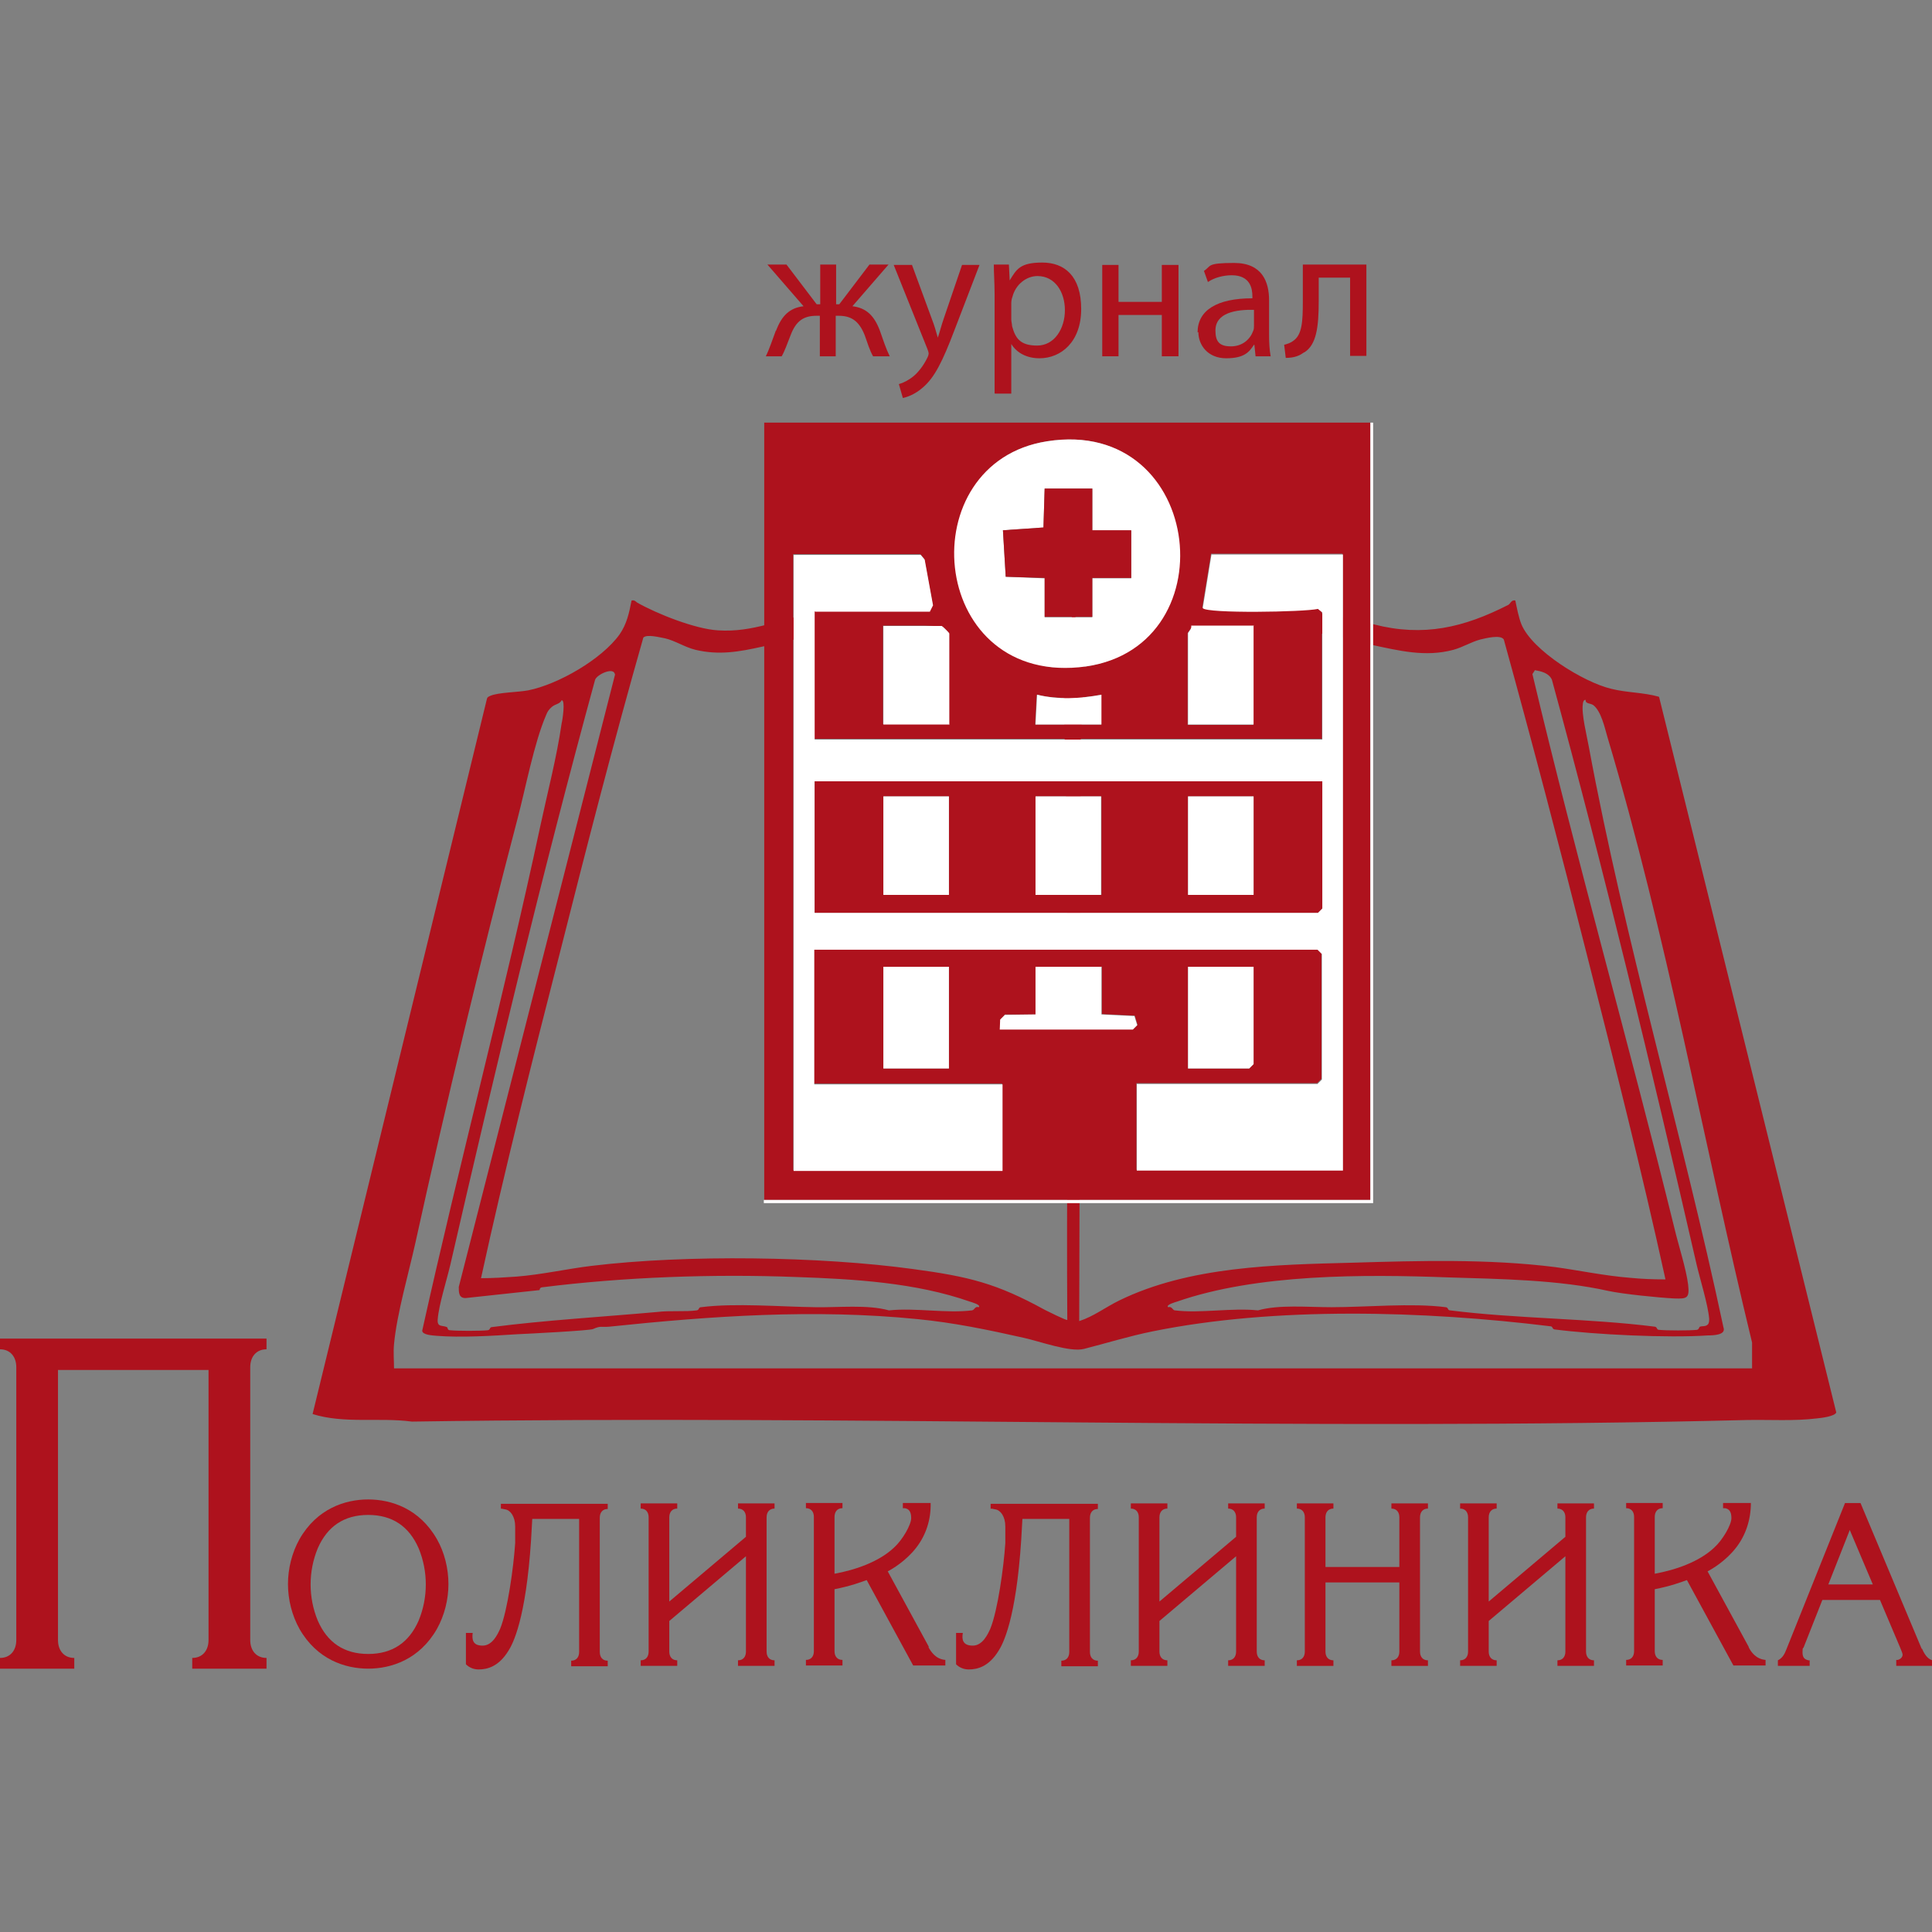 <?xml version="1.0" encoding="UTF-8"?>
<svg id="_Слой_1" data-name="Слой_1" xmlns="http://www.w3.org/2000/svg" version="1.1" viewBox="0 0 486.4 486.4">
  <rect x="0" y="0" width="486.4" height="486.4" fill="#808080" stroke="none"/>
  <!-- Generator: Adobe Illustrator 29.3.1, SVG Export Plug-In . SVG Version: 2.1.0 Build 151)  -->
  <defs>
    <style>
      .st0 {
        fill: #fff;
      }

      .st1 {
        fill: #ae121d;
      }
    </style>
  </defs>
  <path class="st1" d="M417.6,175.4c-3.9-1.1-8.1-1-12-2-6.8-1.6-19.9-9.6-22.6-16.3-.7-1.8-1.1-4-1.5-5.9-1-.3-1.3.9-1.8,1.1-11.2,5.7-21.3,8.1-33.8,4.9-24.2-6.1-43.3-5.6-67.5,0-.9.2-5.4,1.2-6,1.1-1.2,0-1.7-2.7-1.7-3.8-1-.1-.6,0-.8.6-.3,1-.4,3.1-1.7,3.2-.5,0-5.1-.9-6-1.1-18.3-4.2-38-6-57.1-2.9-8.5,1.4-15.4,5-24.3,4.4-5.7-.3-15.5-4.2-20.4-7-.4-.3-.7-.7-1.4-.5-.6,3.1-1.2,5.9-3,8.5-4.5,6.3-15.5,12.6-23,14.1-2.6.5-7.6.5-9.6,1.4-.4.2-.7.3-.8.7l-43.9,180.1c8,2.5,16.7.8,25,1.9,112-1.7,224.4,2.4,336.3-.4,5.7-.1,11.7.3,17.4-.4,1.1-.1,4.5-.5,4.9-1.5l-44.6-180.1ZM386.3,168.7c1.7.3,3.6.7,4.4,2.4,13.3,48.7,25.1,97.9,36.4,147.1.9,3.9,2.9,10.2,3.2,13.8,0,.5,0,1.2-.4,1.5-.5.5-1.3.3-1.9.5-.3.1-.2.7-.8.8-1.8.2-7.7.2-9.5,0-.7,0-.4-.7-1.1-.8-16.6-2.1-34.9-2-51.5-4.1-.7,0-.4-.7-1.1-.8-8.5-1.1-20.1,0-28.8,0-6,0-13.2-.7-18.5.8-6.5-.7-14.5.8-20.9,0-.6,0-.7-1.1-1.7-.8-.7-.6,1.9-1.3,2.2-1.4,20.1-7,47-6.9,68.4-6.1,13.1.4,27.7.6,40.2,3.4,3.7.8,12.7,1.7,16.6,1.9,3.2.1,3.9,0,3.5-3.5-.5-4-2.4-9.8-3.4-14-11.5-46.7-24.7-93-35.8-139.7l.6-.9ZM272.1,184.4c1-6.7-.3-13.8,1.9-20.3.6-.9,4.9-1.5,6.2-1.8,23.2-6.4,41-5.4,64.5-.6,0,0,.1.5.4.6,7.1,1.5,13.7,3.2,20.8,1.3,2.5-.7,4.5-2,6.8-2.6,1.3-.3,5.1-1.3,5.9,0,7.3,26.4,14.2,52.8,20.9,79.3,6.9,27.2,13.8,54.4,19.8,81.8-3,0-5.9-.1-8.9-.4-6.4-.5-13-1.9-18.9-2.7-16.8-2.1-34.2-1.6-51.1-1.1-19.4.5-41,.9-58.6,9.5-3.5,1.7-6.4,4-10.1,5.2l.4-148.1ZM162,160.5c.9-.9,4.2,0,5.4.2,2.6.6,4.9,2.2,7.7,2.9,5.9,1.4,11,.5,16.8-.8,11.8-2.5,24.6-6.1,37.2-5.6,8.7.3,22.3,2.2,30.7,4.3,0,0,.2.5.4.6,1.3.3,5.5,1,6.2,1.8,1.9,5.7,1.3,11.8,1.5,17.7.7,19.3.7,38.9.8,58.2.2,30.8-.2,61.7,0,92.5-.2.2-5-2.2-5.6-2.5-12.2-6.7-19.1-8.4-33.2-10.3-23.4-3.2-57.1-3.7-81-.8-5.9.7-12.5,2.2-18.9,2.7-2.9.2-5.9.4-8.9.4,6-27.5,12.9-54.8,19.9-82.1,6.7-26.5,13.5-53,21-79.3ZM154.9,169.6l-39.4,154.4c0,1.4,0,2.8,1.7,2.8l18.6-2c.1,0,0-.6.6-.7,20.7-2.6,43.2-3.4,64-2.6,14.6.5,30.1,1.4,43.8,6.2.3.1,2.9.8,2.2,1.4-1-.3-1,.7-1.7.8-6.4.8-14.3-.7-20.9,0-5.4-1.5-12.6-.7-18.5-.8-8.6-.1-20.3-1.1-28.8,0-.7,0-.4.7-1.1.8-2.9.4-6.8,0-9.9.4-13.4,1.2-28.5,2.1-41.6,3.8-.7,0-.4.7-1.1.8-1.8.2-7.7.2-9.5,0-.7,0-.5-.6-.8-.8-1.2-.5-2.5.1-2.3-2,.3-3.7,2.3-9.9,3.2-13.8,11.3-49.2,23.1-98.4,36.4-147.1.4-1.4,4.8-3.4,5-1.4ZM99.2,344.6c0-2-.2-4.2,0-6.2.7-7.6,3.7-17.9,5.4-25.6,7.8-35.5,16.5-71.6,25.7-106.7,2-7.6,4.2-19.2,7.2-26.1.3-.8.7-1.4,1.4-2,.9-.8,2-.7,2.5-1.7,1-.1.2,5.1,0,5.8-1.2,8.4-3.6,17.6-5.4,26-9.1,42.5-20.3,84.5-29.7,126.9,0,1.1,2.6,1.2,3.6,1.3,6.1.5,14.2,0,20.4-.4,2.4-.1,18.1-.9,19-1.3,2-.9,2-.4,4.1-.6,25.8-2.7,51.6-4.5,77.6-1.9,9.2.9,17.8,2.7,26.7,4.7,4.1.9,11.7,3.7,15.2,2.8,5.5-1.4,11.3-3.2,17.2-4.4,30.9-6.3,68.5-5.2,100.2-1.3.7,0,.4.7,1.1.8,10.1,1.3,28.6,2.2,38.6,1.5,1.4,0,4.6-.1,3.9-2-10.4-48.9-24.8-97.1-33.9-146.2-.5-2.8-1.9-8.3-1.5-10.8,0-.3.2-1.1.7-1-.1,1,1.1.8,1.9,1.3,2,1.5,2.9,5.7,3.6,8.1,14.8,49.5,24.2,102.1,36.4,152.4v6.5c.1,0-341.9,0-341.9,0Z"/>
  <path class="st1" d="M345,106.4v195.7s-152.6,0-152.6,0V106.4h152.6ZM263.6,111.1c-34.4,5.4-28.6,60.3,8,56.9s32-63.2-8-56.9ZM205.1,153.8h28.9l.8-1.6-2.1-11.5-1-1.2h-32v155.1h52.6v-21.8h-47.4v-33.9h126.7l1.1,1.1v31.6l-1.1,1.1h-45.5v21.8h51.9v-155.1h-33.1l-2.2,13.5c1,1.4,25.4,1,29,.2l1.1.9v32h-127.8v-32.4ZM238.9,182.4v-23c0-.1-1.7-1.9-1.9-1.9h-14.7v24.8h16.5ZM315.6,157.6h-15.8c.2.7-.8,1.6-.8,1.9v23h16.5v-24.8ZM260.7,182.4h16.5v-7.5c-5.3,1-10.9,1.2-16.2,0l-.4,7.5ZM238.9,243.4h-16.5v25.6h16.5v-25.6ZM277.3,243.4h-16.5v12h-7.8c0,.1-1.1,1.2-1.1,1.2v2.5c0,0,33.4,0,33.4,0l1.1-1.1-.7-2.3-8.3-.4v-12ZM315.6,243.4h-16.5v25.6h15.4l1.1-1.1v-24.5Z"/>
  <polygon class="st0" points="345 106.4 345.7 106.4 345.7 302.9 192.3 302.9 192.3 302.1 345 302.1 345 106.4"/>
  <path class="st0" d="M205.1,153.8v32.4h127.8v-32l-1.1-.9c-3.5.8-28,1.2-29-.2l2.2-13.5h33.1v155.1h-51.9v-21.8h45.5l1.1-1.1v-31.6l-1.1-1.1h-126.7v33.9h47.4v21.8h-52.6v-155.1h32l1,1.2,2.1,11.5-.8,1.6h-28.9ZM332.9,196.7h-127.8v33.1h126.7l1.1-1.1v-32Z"/>
  <path class="st0" d="M263.6,111.1c40-6.3,46.1,53.4,8,56.9s-42.4-51.5-8-56.9ZM275,123h-12l-.3,9.8-10.2.7.7,11.7,9.8.4v9.8s12,0,12,0v-9.8s9.8,0,9.8,0v-12h-9.8v-10.5Z"/>
  <rect class="st0" x="222.4" y="243.4" width="16.5" height="25.6"/>
  <polygon class="st0" points="315.6 243.4 315.6 267.9 314.5 269 299.1 269 299.1 243.4 315.6 243.4"/>
  <path class="st0" d="M315.6,157.6v24.8h-16.5v-23c0-.2,1-1.1.8-1.9h15.8Z"/>
  <path class="st0" d="M238.9,182.4h-16.5v-24.8h14.7c.1,0,1.9,1.7,1.9,1.9v23Z"/>
  <polygon class="st0" points="277.3 243.4 277.3 255.4 285.6 255.8 286.3 258.1 285.2 259.2 251.7 259.2 251.8 256.7 253 255.5 260.7 255.4 260.7 243.4 277.3 243.4"/>
  <path class="st0" d="M260.7,182.4l.4-7.5c5.3,1.3,10.9,1,16.2,0v7.5s-16.5,0-16.5,0Z"/>
  <path class="st1" d="M332.9,196.7v32l-1.1,1.1h-126.7v-33.1h127.8ZM238.9,200.5h-16.5v24.8h16.5v-24.8ZM277.3,200.5h-16.5v24.8h16.5v-24.8ZM315.6,200.5h-16.5v24.8h16.5v-24.8Z"/>
  <polygon class="st1" points="275 123 275 133.5 284.8 133.5 284.8 145.5 275 145.5 275 155.3 263 155.3 263 145.5 253.2 145.2 252.5 133.5 262.7 132.8 263 123 275 123"/>
  <rect class="st0" x="222.4" y="200.5" width="16.5" height="24.8"/>
  <rect class="st0" x="260.7" y="200.5" width="16.5" height="24.8"/>
  <rect class="st0" x="299.1" y="200.5" width="16.5" height="24.8"/>
  <g>
    <path class="st1" d="M195.3,83.3c-.8,2.1-1.6,4.6-2.5,6.4h4c.8-1.4,1.4-3.2,2.2-5.2,1.4-3.8,3.4-5,6.6-5h.8v10.2h4v-10.2h.7c3,0,5.1,1.1,6.6,4.9.7,2,1.3,3.9,2.1,5.3h4.2c-.9-1.8-1.7-4.2-2.5-6.5-1.4-3.7-3.4-5.7-6.9-6.1l9.1-10.5h-4.8l-7.6,10h-.8v-10h-4v10h-.9l-7.6-10h-4.8l9.1,10.5c-3.5.4-5.5,2.4-6.9,6.1Z"/>
    <path class="st1" d="M233.8,89c0,.2-.1.6-.3,1-1,2.1-2.4,3.8-3.5,4.7-1.2,1-2.6,1.7-3.7,2l1,3.5c1-.2,3.1-.9,5.1-2.7,2.9-2.5,4.9-6.5,7.9-14.4l6.3-16.4h-4.4l-4.6,13.5c-.6,1.7-1,3.4-1.5,4.8h0c-.4-1.4-.9-3.2-1.5-4.7l-5-13.6h-4.6l8.5,21.2c.2.5.3.9.3,1.1Z"/>
    <path class="st1" d="M250.5,99.1h4.1v-12.5h0c1.4,2.3,4,3.6,7.1,3.6,5.4,0,10.5-4.1,10.5-12.4s-4.2-11.7-9.8-11.7-6.5,1.7-8.2,4.5h0l-.2-4h-3.8c0,2.2.2,4.6.2,7.5v24.9ZM254.6,76.4c0-.6.1-1.2.3-1.7.8-3.1,3.5-5.2,6.3-5.2,4.4,0,6.9,4,6.9,8.6s-2.6,8.9-7,8.9-5.5-2-6.3-4.9c0-.5-.2-1.1-.2-1.7v-3.9Z"/>
    <polygon class="st1" points="281.6 79.3 292.5 79.3 292.5 89.7 296.7 89.7 296.7 66.7 292.5 66.7 292.5 76 281.6 76 281.6 66.7 277.5 66.7 277.5 89.7 281.6 89.7 281.6 79.3"/>
    <path class="st1" d="M301.7,83.6c0,3.3,2.4,6.6,7,6.6s5.8-1.6,7-3.4h.1l.3,2.9h3.8c-.3-1.6-.4-3.5-.4-5.5v-8.6c0-4.6-1.7-9.4-8.8-9.4s-5.7.8-7.6,2l1,2.8c1.6-1.1,3.9-1.7,6-1.7,4.7,0,5.2,3.4,5.2,5.3v.5c-8.9,0-13.8,3-13.8,8.6ZM315.7,78v4c0,.4,0,.9-.2,1.3-.7,2-2.6,3.9-5.6,3.9s-3.9-1.3-3.9-4c0-4.5,5.2-5.3,9.8-5.2Z"/>
    <path class="st1" d="M328.4,88.7c3-1.9,3.6-6.3,3.6-12.8v-6h7.9v19.7h4.1v-23h-16v9.3c0,5.1-.2,8.4-2.4,9.9-.6.5-1.5.8-2.3,1l.4,3.3c2.1,0,3.4-.5,4.6-1.4Z"/>
    <path class="st1" d="M0,339.7c2.6,0,4.1,1.9,4.1,4.5v68.7c0,2.6-1.5,4.5-4.1,4.5v2.7h18.7v-2.7c-2.6,0-4.1-1.9-4.1-4.5v-68h37.9v68c0,2.6-1.5,4.5-4.1,4.5v2.7h18.7v-2.7c-2.6,0-4.1-1.9-4.1-4.5v-68.7c0-2.6,1.5-4.5,4.1-4.5v-2.7H0v2.7Z"/>
    <path class="st1" d="M92.7,377.5c-5.8,0-12.9,2.3-17.3,10-1.9,3.4-2.9,7.4-2.9,11.3s1,7.9,2.9,11.3c4.4,7.7,11.5,10,17.3,10s12.9-2.3,17.3-10c1.9-3.4,2.9-7.4,2.9-11.3s-1-8-2.9-11.3c-4.4-7.7-11.5-10-17.3-10ZM105.4,408c-2.4,5.5-6.6,8.4-12.7,8.4s-10.3-2.9-12.7-8.4c-1.2-2.9-1.8-6-1.8-9.1s.6-6.2,1.8-9.1c2.4-5.5,6.6-8.4,12.7-8.4s10.3,2.9,12.7,8.4c1.2,2.9,1.8,6,1.8,9.1s-.6,6.2-1.8,9.1Z"/>
    <path class="st1" d="M126.2,379.8l1,.2c1.3.2,2.5,1.8,2.5,4.3s0,2.8,0,4.2c-.4,6-1.9,17-3.8,21.6-.6,1.3-1.9,4.2-4.4,4.2s-2.7-1.5-2.5-3.2h-1.7v7.9c.8.8,1.9,1.3,3.2,1.3,2.3,0,5.1-.8,7.5-4.7,1.1-1.7,4.4-7.9,5.7-27.9l.3-5.3h11.8v33.5c0,1.3-.7,2.2-2,2.2v1.4h9.2v-1.4c-1.3,0-2-.9-2-2.2v-33.8c0-1.3.7-2.2,2-2.2v-1.3h-26.9v1.3Z"/>
    <path class="st1" d="M185.8,379.8c1.3,0,2,.9,2,2.2v4.9l-19.3,16.3v-21.2c0-1.3.7-2.2,2-2.2v-1.3h-9.2v1.3c1.3,0,2,.9,2,2.2v33.8c0,1.3-.7,2.2-2,2.2v1.4h9.2v-1.4c-1.3,0-2-.9-2-2.2v-7.7l19.3-16.3v24c0,1.3-.7,2.2-2,2.2v1.4h9.2v-1.4c-1.3,0-2-.9-2-2.2v-33.8c0-1.3.7-2.2,2-2.2v-1.3h-9.2v1.3Z"/>
    <path class="st1" d="M233.9,414.7l-10.4-19.1c1-.5,4.6-2.6,7.2-6,2.4-3.1,3.7-7,3.6-11.2h-7v1.3h.5c1,.2,1.6.8,1.6,2.5s-2.2,5.5-4.3,7.4c-3.9,3.7-10,5.7-15,6.6v-14.3c0-1.3.7-2.2,2-2.2v-1.3h-9.2v1.3c1.3,0,2,.9,2,2.2v33.8c0,1.3-.7,2.2-2,2.2v1.4h9.2v-1.4c-1.3,0-2-.9-2-2.2v-15.6c4.1-.8,6.7-1.8,8.1-2.3l11.7,21.5h8.1v-1.4c-2.4-.2-3.6-2-4.3-3.3Z"/>
    <path class="st1" d="M249.6,379.8l1,.2c1.3.2,2.5,1.8,2.5,4.3s0,2.8,0,4.2c-.4,6-1.9,17-3.8,21.6-.6,1.3-1.9,4.2-4.4,4.2s-2.8-1.5-2.5-3.2h-1.7v7.9c.8.8,1.9,1.3,3.2,1.3,2.3,0,5.1-.8,7.5-4.7,1.1-1.7,4.4-7.9,5.7-27.9l.3-5.3h11.8v33.5c0,1.3-.7,2.2-2,2.2v1.4h9.2v-1.4c-1.3,0-2-.9-2-2.2v-33.8c0-1.3.7-2.2,2-2.2v-1.3h-27v1.3Z"/>
    <path class="st1" d="M309.2,379.8c1.3,0,2,.9,2,2.2v4.9l-19.3,16.3v-21.2c0-1.3.7-2.2,2-2.2v-1.3h-9.2v1.3c1.3,0,2,.9,2,2.2v33.8c0,1.3-.7,2.2-2,2.2v1.4h9.2v-1.4c-1.3,0-2-.9-2-2.2v-7.7l19.3-16.3v24c0,1.3-.7,2.2-2,2.2v1.4h9.2v-1.4c-1.3,0-2-.9-2-2.2v-33.8c0-1.3.7-2.2,2-2.2v-1.3h-9.2v1.3Z"/>
    <path class="st1" d="M350.3,379.8c1.3,0,2,.9,2,2.2v12.5h-18.6v-12.5c0-1.3.7-2.2,2-2.2v-1.3h-9.2v1.3c1.3,0,2,.9,2,2.2v33.8c0,1.3-.7,2.2-2,2.2v1.4h9.2v-1.4c-1.3,0-2-.9-2-2.2v-17.4h18.6v17.4c0,1.3-.7,2.2-2,2.2v1.4h9.2v-1.4c-1.3,0-2-.9-2-2.2v-33.8c0-1.3.7-2.2,2-2.2v-1.3h-9.2v1.3Z"/>
    <path class="st1" d="M392.1,379.8c1.3,0,2,.9,2,2.2v4.9l-19.3,16.3v-21.2c0-1.3.7-2.2,2-2.2v-1.3h-9.2v1.3c1.3,0,2,.9,2,2.2v33.8c0,1.3-.7,2.2-2,2.2v1.4h9.2v-1.4c-1.3,0-2-.9-2-2.2v-7.7l19.3-16.3v24c0,1.3-.7,2.2-2,2.2v1.4h9.2v-1.4c-1.3,0-2-.9-2-2.2v-33.8c0-1.3.7-2.2,2-2.2v-1.3h-9.2v1.3Z"/>
    <path class="st1" d="M440.3,414.7l-10.4-19.1c1-.5,4.6-2.6,7.2-6,2.4-3.1,3.7-7,3.7-11.2h-7v1.3h.5c1,.2,1.6.8,1.6,2.5s-2.2,5.5-4.3,7.4c-3.9,3.7-10,5.7-15,6.6v-14.3c0-1.3.7-2.2,2-2.2v-1.3h-9.2v1.3c1.3,0,2,.9,2,2.2v33.8c0,1.3-.7,2.2-2,2.2v1.4h9.2v-1.4c-1.3,0-2-.9-2-2.2v-15.6c4.1-.8,6.7-1.8,8.1-2.3l11.7,21.5h8.1v-1.4c-2.4-.2-3.7-2-4.3-3.3Z"/>
    <path class="st1" d="M483.8,415.1l-15.4-36.7h-3.9l-14.7,36.7c-.5,1.3-1,2.3-2.2,2.9v1.4h8v-1.4h-.3c-.8-.2-1.5-.5-1.5-2s.2-.9.3-1.3l4.7-11.9h14.5l5,11.8c.5,1.2.7,1.7.7,2s-.2,1-1.2,1.3h-.4v1.5h9.1v-1.4c-.7-.2-1.7-.8-2.6-2.9ZM460.3,398.9l5.4-13.7,5.8,13.7h-11.3Z"/>
  </g>
</svg>